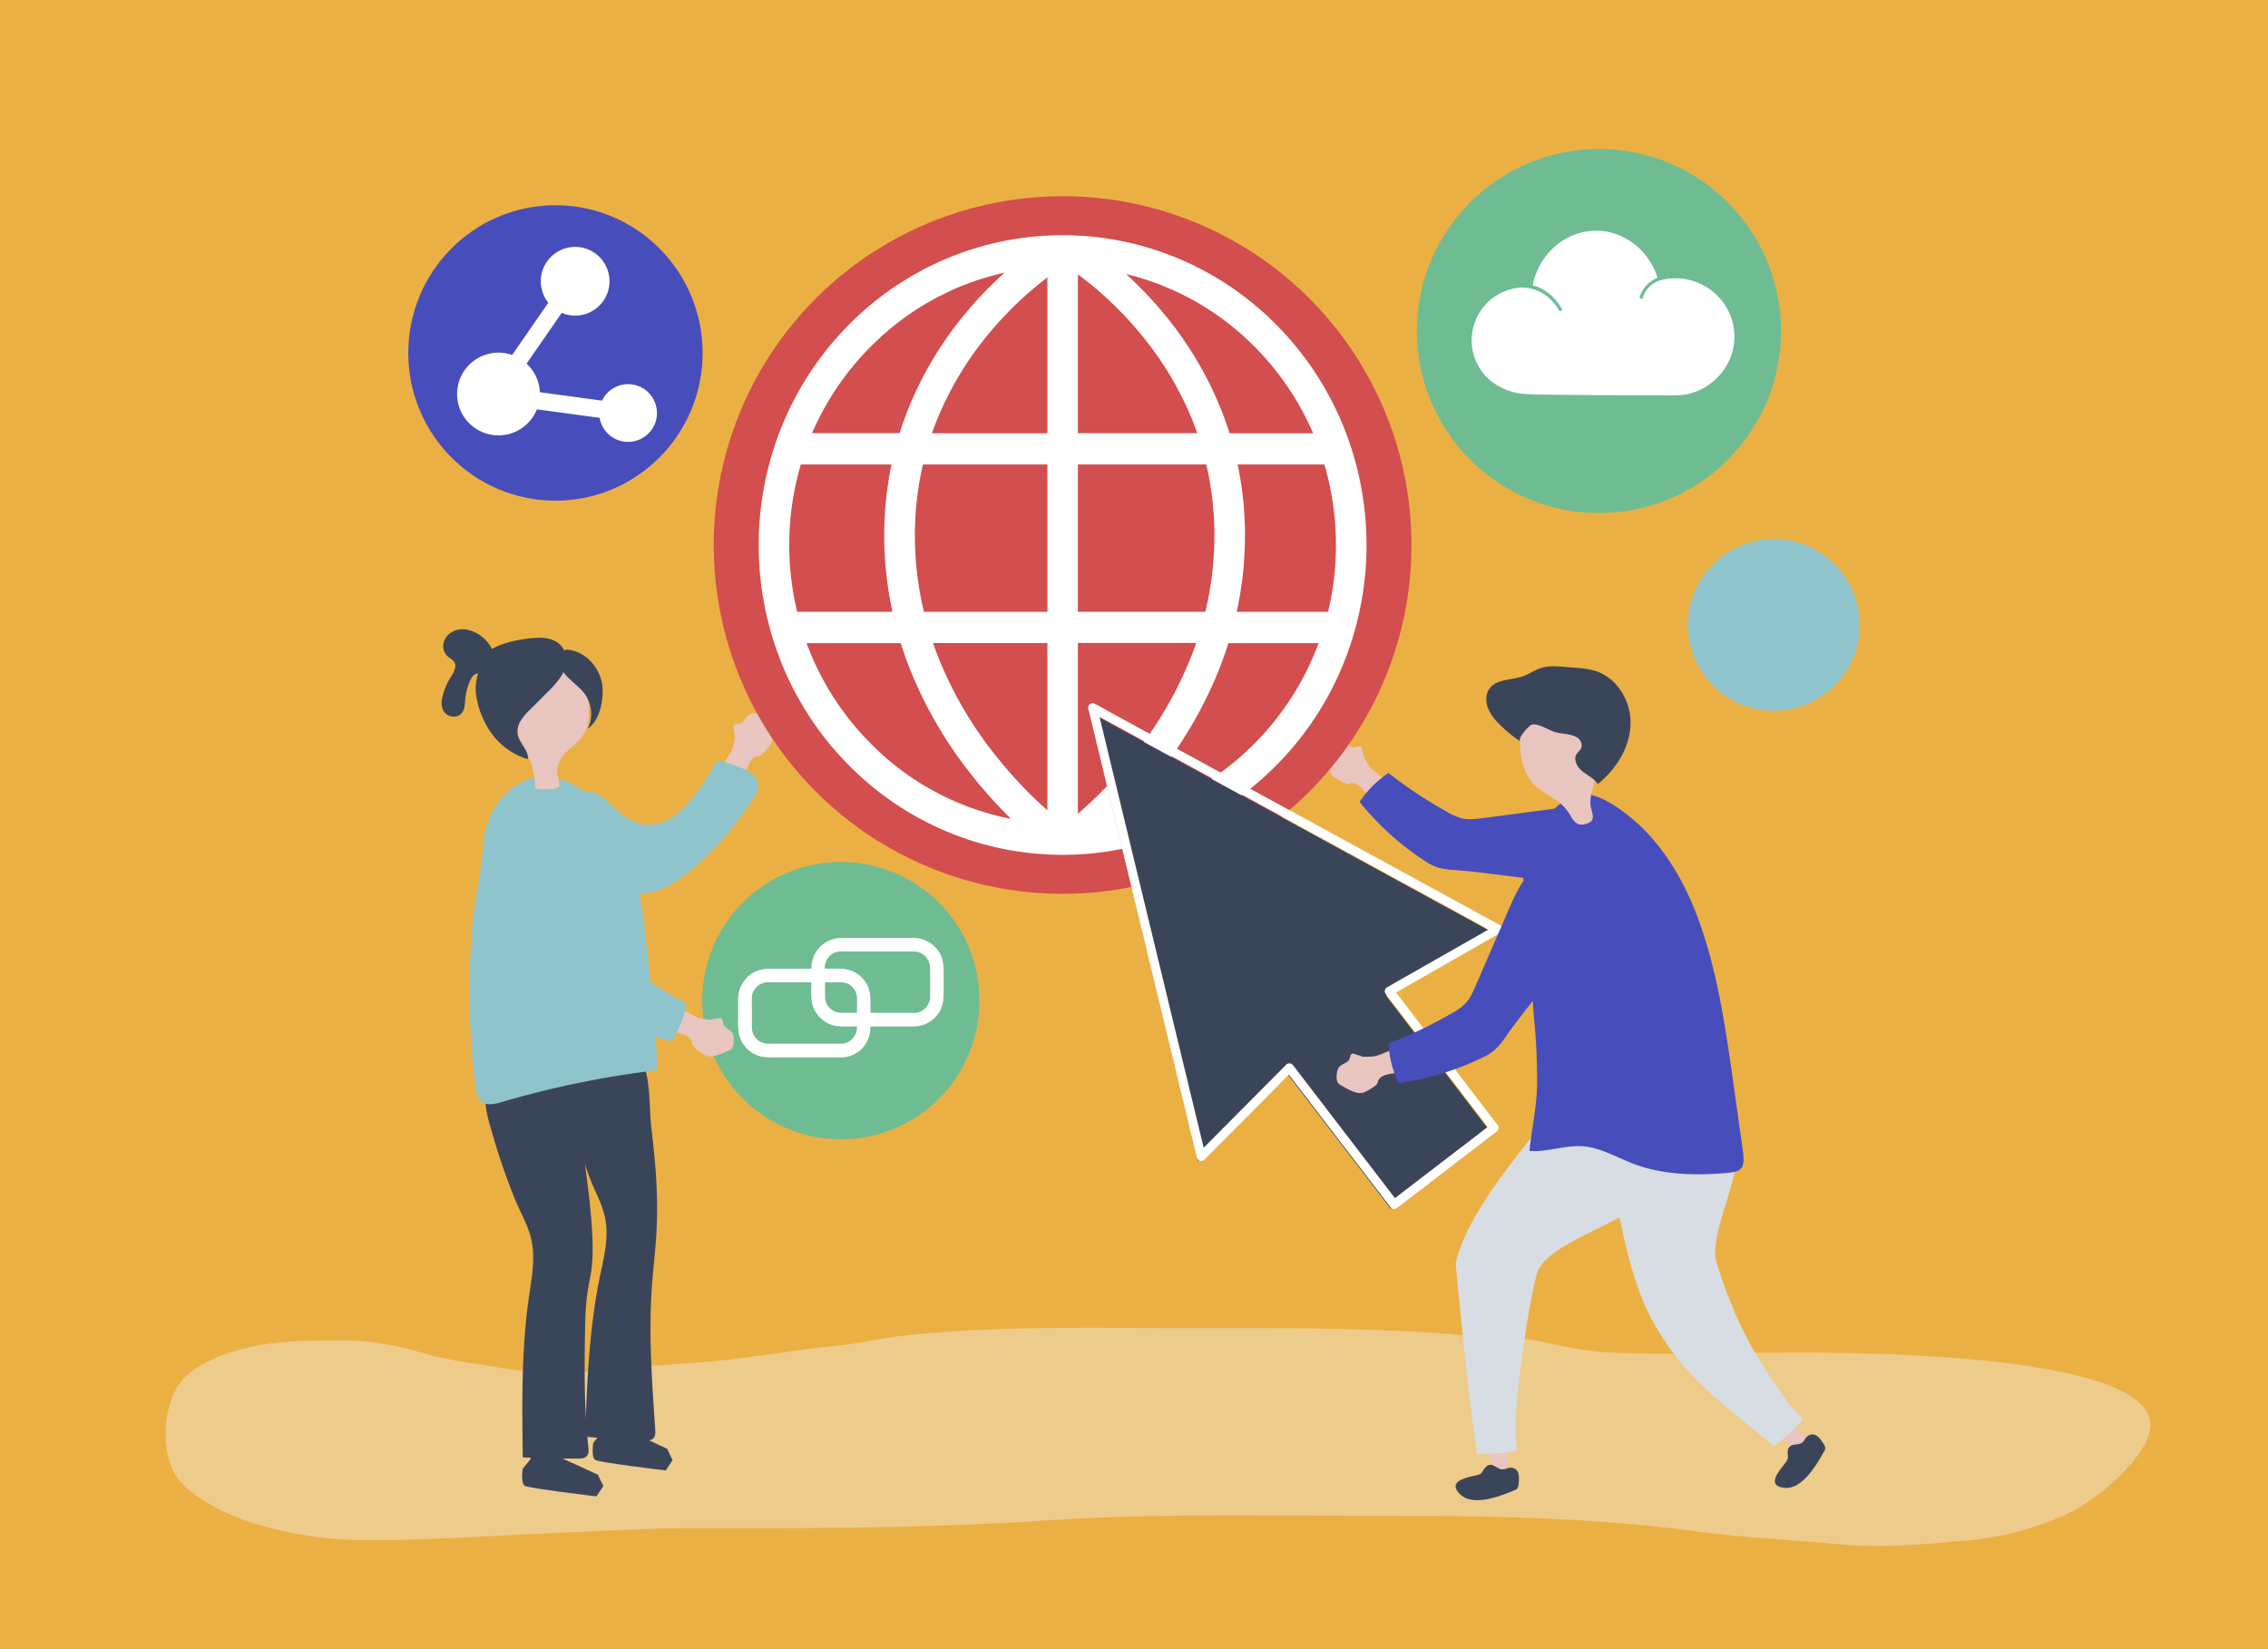 <svg xmlns="http://www.w3.org/2000/svg" viewBox="0 0 1100 800"><defs><style>.a{fill:#ebb044;}.b{opacity:0.4;}.c{fill:#f1f2f2;}.d{fill:#e8c5bf;}.e{fill:#8ec3cb;}.f{fill:#474ebb;}.g{fill:#fff;}.h{fill:#3b455a;}.i{fill:#d34e4e;}.j{fill:#d7dde2;}.k{fill:#6fbc93;}</style></defs><title>domain-raiting</title><rect class="a" width="1100" height="800"/><g class="b"><path class="c" d="M522,644.12c-28.19.08-56.38.76-84.52,3.89-10.62,1.18-21,3.78-31.64,4.82-21.24,2.09-42.11,6-63.43,7.8-17.16,1.45-34.4,2.3-51.52,4.14a181.41,181.41,0,0,1-49.74-1.52c-11.79-2.11-23.64-3.3-35.23-6.68-13-3.79-27-6.5-40.56-6.4-19.27.13-38,.15-56.47,6.84-6.47,2.35-14.39,6.21-19.31,11.14C78.29,679.43,76.77,707.58,88,719.28c18.92,19.69,59.31,27.42,85.83,27.79,29.06.39,57.29-1.76,86.4-3,27-1.18,54-2.86,81.11-2.8,55.33.12,110.67,0,165.89-3.69,51.89-3.48,103.91-2.28,155.91-2.28,53.33,0,106.3.41,159.24,7.5,23.06,3.09,46.56,4.17,69.75,6.33,20.76,1.94,40.71,0,61.39-1.82a146.59,146.59,0,0,0,50.39-13.51c12.49-6,34.75-24.5,38.58-38.75,10.74-39.93-151.3-39-176.18-38.88-27.83.1-55.88,1-83.69,0-11.7-.44-23.23-2.73-34.64-5.24s-22.83-1.86-34.37-2.91c-48.09-4.37-96.29-3.73-144.53-3.73C553.38,644.21,537.67,644.07,522,644.12Z"/></g><path class="d" d="M365.33,346.09a5.77,5.77,0,0,0-.83.15c-2.54.72-3.07,3.31-5.06,4.54-.89.55-4,.1-3.67,1.81.13.63.36,2.78.73,4.92-.35,1.77-.63,3.56-1.15,5.3-1.31,4.38-9.25,12.09-4.69,16.41a10.59,10.59,0,0,0,2.92,2.16,9,9,0,0,0,2.91.56c.77.05,2,.32,2.55-.18s.94-2.49,1.23-3.25c.83-2.17,1.65-4.35,2.47-6.52s2-4.57,4.2-5a10.24,10.24,0,0,0,1.47-.24,4,4,0,0,0,1.38-1,26.41,26.41,0,0,0,4-4.74c2-3.11-.28-8.43-1.34-11.51a5.52,5.52,0,0,0-1.14-2.12,5.77,5.77,0,0,0-3.66-1.25A11.47,11.47,0,0,0,365.33,346.09Z"/><path class="e" d="M335.3,421.89a142,142,0,0,0,25.87-28.47c2.82-4.1,8.22-9.94,5.81-15.19s-13.92-8.23-19.07-9.37c-8.94,15-24.32,41.92-45.65,26.79-5.57-3.95-9.65-10.7-16.39-11.8a13.3,13.3,0,0,0-11.59,4.43c-11.37,12.45-.59,27.26,9.24,36.52,10.4,9.79,27.11,11.75,39.89,5.35A58,58,0,0,0,334,423Z"/><ellipse class="f" cx="269.4" cy="171.22" rx="71.38" ry="71.66"/><path class="g" d="M304.62,186.35a14,14,0,0,0-12.62,8l-30.16-4.09a20,20,0,0,0-6.45-13.86l17.05-24.63a16.66,16.66,0,1,0-6.5-4.93L248.4,172.19a20.07,20.07,0,1,0,12,26.38l30.42,4.12a14,14,0,1,0,13.76-16.34Z"/><path class="d" d="M649.45,360.33a5.76,5.76,0,0,1,.81-.15c2.57-.24,4,1.92,6.22,2.34,1,.19,3.67-1.31,4,.35.11.62.66,2.66,1.08,4.74,1,1.49,1.83,3,2.92,4.42,2.75,3.53,12.71,7.74,10.08,13.29a10.13,10.13,0,0,1-1.88,3,9,9,0,0,1-2.46,1.54c-.68.32-1.7,1-2.39.74s-1.74-1.93-2.27-2.52L661,383c-1.49-1.66-3.4-3.47-5.59-3.07a14,14,0,0,1-1.43.3,3.88,3.88,0,0,1-1.59-.39A26.58,26.58,0,0,1,647,377c-2.93-2.12-2.73-7.78-2.85-11a5.43,5.43,0,0,1,.28-2.34,5.68,5.68,0,0,1,2.9-2.43A12.53,12.53,0,0,1,649.45,360.33Z"/><path class="f" d="M705.05,422a32.2,32.2,0,0,1-8.42-1.41,28.25,28.25,0,0,1-6-3.23,136,136,0,0,1-31.22-28.38,50.53,50.53,0,0,1,14-14,218.39,218.39,0,0,0,29,19.15,26.09,26.09,0,0,0,6.51,2.82c3.32.8,6.8.36,10.19-.08l39.43-5.17c7.93-1,16.16-2.05,23.8.32,21.18,6.57,16,34.14-4.62,35.73C754.54,429.47,728.28,423.71,705.05,422Z"/><path class="h" d="M257.87,701.94l-.5,5.8-3.83,4.71s-1.1,7.07,1,8.31,34.73,5.12,34.73,5.12l3.36-5-2.69-5.54-17.25-7.89-5.93-6.58Z"/><path class="h" d="M292,689.42l-.5,5.8-3.77,4.71s-1.09,7.08,1,8.31,34.16,5.07,34.16,5.07l3.31-5-2.64-5.54-17-7.86-5.82-6.57Z"/><path class="h" d="M252.72,588.3c2.8,5.89,5.32,11.24,5.78,18.83s-.95,14.91-2,22.32c-3.66,25.63-3.3,51.64-2.94,77.53q13.41.59,26.81.56c1.52,0,3.24-.1,4.25-1.23s.9-2.85.74-4.37c-2.05-18.39-1.91-37-1.63-55.48.13-9.11.45-16.89,2.31-25.67s1.52-17.77.93-26.61c-1.47-21.66-5.86-42.92-7.07-64.57-.22-3.93-.59-8.15-3.13-11.15-3.06-3.61-8.29-4.35-13-4.34-13,0-27.67,2-28.32,17.82-.22,5.25,1.16,10.43,2.64,15.48a319.61,319.61,0,0,0,11.69,34.37C250.72,584.11,251.74,586.24,252.72,588.3Z"/><path class="h" d="M289,578.34c2.67,6,5.07,11.49,5.17,19.1s-1.78,14.84-3.28,22.19c-5.22,25.42-6.18,51.42-7.12,77.29q14.19,1.25,28.44,1.88c1.62.08,3.44.07,4.57-1s1.11-2.81,1-4.33c-1.53-23-3.25-46.05-1.63-69,.62-8.8,1.72-17.56,2.22-26.36,1-17.14-.41-34.3-2.5-51.32-1.29-10.49.53-32.94-10.08-39.29-4.8-2.87-10.87-3.3-16.49-2.44a21.49,21.49,0,0,0-8.14,2.72c-4.67,2.89-7.13,8.21-7.64,13.45s.7,10.48,2,15.59a304.51,304.51,0,0,0,10.65,34.91C287.06,574.06,288,576.24,289,578.34Z"/><path class="e" d="M248.53,382.19c-8.08,6-13.42,16.41-14.08,27.2-.8,13.08-4.21,26.24-5.34,39.38a381.25,381.25,0,0,0,1.42,78c.35,2.86.88,6.06,3.2,7.76,2.64,1.93,6.3,1,9.43.13a461.37,461.37,0,0,1,75.39-15.49c1.53-.18-5-61.61-5.67-67.23-2.38-20-6.12-40.82-18.88-57.21-5.39-6.92-12.18-13-20.41-16.06A25.7,25.7,0,0,0,248.53,382.19Z"/><path class="d" d="M285.37,340.35c.33,5.28.59,10.92-2.05,15.5-2.25,3.91-6.26,6.43-9.34,9.73A13.83,13.83,0,0,0,270.2,373c-.35,2.73,1.12,5.06,1.1,7.79a1.61,1.61,0,0,1-.13.75,1.43,1.43,0,0,1-.61.53,8.5,8.5,0,0,1-4.1.7,39.78,39.78,0,0,1-5.12,0c-2.15-.26-1.71-.69-1.92-2.88a42.3,42.3,0,0,0-1.79-9.67c-2.18-6.44-6.81-11.94-8.12-18.69-1.45-7.46.72-14.78,3.08-21.88,1.06-3.18,2.23-6.41,4.4-9,4.79-5.59,16-7.37,21.37-1.66C284.73,325.82,284.8,331.38,285.37,340.35Z"/><path class="h" d="M283.67,336.72a16.53,16.53,0,0,1,1.41,16.76c4-2.82,5.94-7.84,6.75-12.69a28.89,28.89,0,0,0,.33-8.09c-1-8.49-7.7-16.34-16.17-17.47-5.61-.75-5.59,6.4-3.4,9.88C275.46,329.68,280.51,332.39,283.67,336.72Z"/><path class="h" d="M268.83,310.79c-3.14-1.5-6.77-1.59-10.24-1.29-4.75.4-14.31,1.81-20,5.35-3.18-6.81-12.37-12-19.08-8.43-3.93,2.07-5.63,6.57-3.82,10.09a7.17,7.17,0,0,0,2,2.36,19.51,19.51,0,0,1,2.14,1.64c2.29,2.39.17,5.78-1.51,8.48a28.75,28.75,0,0,0-3.83,9.74,9,9,0,0,0,.37,5.72,5.87,5.87,0,0,0,5.36,3.2c4.26-.18,5.12-3.82,5.34-7.12a27.51,27.51,0,0,1,2.62-10.68c.64-1.3,1.5-2.67,2.89-3a3.21,3.21,0,0,1,.81-.1,22.88,22.88,0,0,0-1,9.93,41.86,41.86,0,0,0,7.9,19.58,33.23,33.23,0,0,0,17.23,12c.49-4.34-4.09-7.62-4.92-11.91a9.77,9.77,0,0,1,1.48-6.77,29.28,29.28,0,0,1,4.56-5.39l8.62-8.66a43.8,43.8,0,0,0,6.46-7.56C275.82,322.15,275.65,314.05,268.83,310.79Z"/><circle class="i" cx="515.37" cy="264.39" r="169.21"/><path class="g" d="M651.18,205.89a149.94,149.94,0,0,0-31.58-47.77,146.85,146.85,0,0,0-46.85-32.2,145.19,145.19,0,0,0-114.76,0,146.85,146.85,0,0,0-46.85,32.2,149.94,149.94,0,0,0-31.58,47.77,153.43,153.43,0,0,0,0,117,149.94,149.94,0,0,0,31.58,47.77A146.85,146.85,0,0,0,458,402.86a145.19,145.19,0,0,0,114.76,0,146.85,146.85,0,0,0,46.85-32.2,149.94,149.94,0,0,0,31.58-47.77,153.43,153.43,0,0,0,0-117Zm-3.24,58.5a138.35,138.35,0,0,1-3.82,32.39h-44.3a173.92,173.92,0,0,0,4-37,167.68,167.68,0,0,0-3.54-34.46h42.06A138.05,138.05,0,0,1,647.94,264.39Zm-38.83-95.57a135.13,135.13,0,0,1,27.77,41.35H596.33q-2.22-7.12-5.1-14a174.54,174.54,0,0,0-27.57-45,192.23,192.23,0,0,0-17.5-18.24A131.08,131.08,0,0,1,609.11,168.82Zm-86.32-35.74A171.94,171.94,0,0,1,552.38,161,159.27,159.27,0,0,1,577.57,202q1.68,4,3.11,8.14H522.79Zm62.27,92.22A151.72,151.72,0,0,1,589,259.76a158.32,158.32,0,0,1-4.39,37H522.79V225.3ZM443.73,259.76a151.72,151.72,0,0,1,3.91-34.46H508v71.48H448.12A158.32,158.32,0,0,1,443.73,259.76ZM508,134.56v75.61H452q1.38-3.94,3-7.83a159.22,159.22,0,0,1,25-41A173.86,173.86,0,0,1,508,134.56Zm-86.32,34.26a131,131,0,0,1,65.58-36.55A191.09,191.09,0,0,0,469,151.11a174.82,174.82,0,0,0-27.57,45q-2.88,6.91-5.1,14H393.86A135.13,135.13,0,0,1,421.63,168.82ZM388.4,225.3h44a167.68,167.68,0,0,0-3.54,34.46,173.92,173.92,0,0,0,4,37H386.62a139.23,139.23,0,0,1,1.78-71.48ZM421.63,360a135.21,135.21,0,0,1-30.44-48h45.7q2,6.45,4.53,12.81a203.11,203.11,0,0,0,27.4,48,225.64,225.64,0,0,0,21.54,24.41A130.86,130.86,0,0,1,421.63,360Zm58.91,3.52a187.91,187.91,0,0,1-25.36-44.43q-1.41-3.56-2.65-7.14H508v81.15A209.64,209.64,0,0,1,480.54,363.48Zm42.25,31.28V311.91h57.38c-.79,2.3-1.64,4.58-2.54,6.86a187.86,187.86,0,0,1-25.17,44.32A209.11,209.11,0,0,1,522.79,394.76ZM609.11,360a130.93,130.93,0,0,1-66.26,36.7,226.25,226.25,0,0,0,21-23.91,202.76,202.76,0,0,0,27.4-48q2.52-6.36,4.53-12.81h43.74A135.21,135.21,0,0,1,609.11,360Z"/><path class="d" d="M877.86,699.15a60,60,0,0,1-5.49,5,114.77,114.77,0,0,1-18.12-17.82c5-.59,5.94-4.89,11.65-.3C867.75,687.49,874.66,697,877.86,699.15Z"/><path class="h" d="M868.35,701.5c-1.25,1-1.35,2.1-1.35,3.5a10,10,0,0,1,.1,2.44A5.51,5.51,0,0,1,866,709.5c-2.71,3.66-9.87,11.24-.54,12.23,8.49.9,15.49-10.85,19.32-17.83a2.68,2.68,0,0,0,.51-1.45,3.65,3.65,0,0,0-.6-1.61c-1.8-2.83-4-6.45-7.66-4.42-1.57.87-1.79,2.78-3.46,3.69C872.17,700.85,869.6,700.54,868.35,701.5Z"/><path class="j" d="M842.27,557.7c1.06,16.86-13.87,41.53-9.57,55.27,9,28.75,18.46,45.18,34.9,68,1.17,1.63,5.06,5.26,6.74,7.32-4,5.26-8.69,9-13.89,13.38-24.09-20.56-45.6-33.85-61.15-65.26-12.3-24.83-16.63-65.14-23-94.43-1.07-4.85-2.67-11.84.54-16.26,2.46-3.38,5.93-4.86,10.33-5.93,11.76-2.85,27.85-9,38.9-1.58C838.11,526.29,841.45,544.75,842.27,557.7Z"/><path class="d" d="M732.29,714.75c-2.54.52-5.09.27-7.63.55-2-8.85-3.64-17.52-3.75-26.72,4.45,2.92,7.83.18,9.54,7.7C731,698.71,730.88,711,732.29,714.75Z"/><path class="h" d="M723.05,710.58c-1.58,0-2.38.92-3.25,2a18.54,18.54,0,0,1-1.35,2.08,4.47,4.47,0,0,1-2.16.94c-4.45,1.1-14.85,2.68-8.07,9.29,6.16,6,19,1.09,26.36-2a2.74,2.74,0,0,0,1.34-.82,3.66,3.66,0,0,0,.53-1.66c.4-3.31.94-7.7-3.23-8.41-1.78-.3-3.27,1.08-5.17.74C726.49,712.45,724.64,710.57,723.05,710.58Z"/><path class="j" d="M798.57,581.64c-12.19,12.18-47.1,21.12-52.78,35.14-2.27,5.62-9.77,47.2-10.91,76.48-.08,2.09.88,7.54.9,10.31-6.51,1.86-12.35,1.47-19.36,2C711.29,671.8,706,612.72,706,612.72c6.94-29.5,40.42-63.33,59-89.91,3.08-4.41,6.68-10.44,12.2-11.18,4.24-.56,7.58.93,11.39,3.41,10.19,6.63,25.78,14,28,27.21C819.08,556.68,807.94,572.29,798.57,581.64Z"/><path class="f" d="M793.33,398.64c11.21,9.84,20.52,23.8,27.08,39,11.62,27,16.06,57.86,20.34,88.12Q842.9,540.92,845,556c1.4,9.91,1.05,12.21-7.07,12.94-15,1.35-30.89,1.15-45.45-4.3-6.92-2.6-13.59-6.41-20.7-8-10.34-2.36-19.94,2.38-29.95,1.68,1-10.58,3.41-20.61,3.64-31.49a300.58,300.58,0,0,0-1.41-32.61c-1.67-18.91-2.54-37.91-4.09-56.77-1.12-13.51-3.93-24.09,5.29-35.5,5-6.22,14.21-17,22.53-16.86C776.65,385.23,787.06,393.14,793.33,398.64Z"/><path class="d" d="M744.34,380.94c3.07,2.91,6.94,4.8,10.44,7.18a23.76,23.76,0,0,1,7.37,8.33c1.48,2.49,3.27,4.19,6.66,3.35,6.38-1.59,2.64-5.88,2.54-10.06-.11-4.78,1.9-9.41,2.74-14.06,2.42-13.43-8.07-33.79-23.92-32.63C732.83,344.33,735,372.13,744.34,380.94Z"/><path class="h" d="M765,357.81c1.74,1.12,2.7,3.55,1.74,5.37-.52,1-1.47,1.66-2.07,2.6-1.73,2.74.29,6.39,2.83,8.41s5.73,3.41,7.44,6.17c8.64-7,15.25-17.15,15.86-28.25a27.92,27.92,0,0,0-8.73-21.8c-7-6.37-14.09-6-23.2-6.79-3.76-.32-7.62-.63-11.22.46-3.28,1-6.13,3.1-9.38,4.2-5.38,1.81-12.22,1.15-15.69,5.65-2,2.61-2.12,6.3-1,9.4a22.8,22.8,0,0,0,5.59,8,65,65,0,0,0,10.2,8.45c-1.75-1.17,4.3-7.91,5.67-8.2,3.25-.7,8.4,3,11.74,3.79S762.14,356,765,357.81Z"/><polygon class="h" points="528.37 345.5 580.97 563.13 623.71 520.1 674.52 586.39 698.77 567.8 723.02 549.21 672.21 482.92 724.86 452.83 528.37 345.5"/><path class="g" d="M726.4,545.79l-17.14-22.37L681.9,487.73l-4.8-6.27,44.11-25.21,6.59-3.77c1.57-.89.84-3.07-.43-3.77L707.79,438l-47-25.68L604.14,381.4l-49-26.77-16.26-8.88c-2.54-1.38-5-3-7.67-4.19a3.65,3.65,0,0,1-.34-.18,1.8,1.8,0,0,0-2.14.17,1.71,1.71,0,0,0-.93,2.09q2.63,10.85,5.24,21.68,6.3,26,12.59,52.07,7.58,31.37,15.16,62.74,6.56,27.14,13.12,54.26c2.13,8.83,4.24,17.67,6.4,26.5l.09.38a2.23,2.23,0,0,0,3.9,1.12l37.39-37.65,3.41-3.42,15.61,20.36,27.35,35.68,6.31,8.24a2.24,2.24,0,0,0,3.08.44l38.61-29.6,9.89-7.58A2.23,2.23,0,0,0,726.4,545.79Zm-41.69,29.15-8.16,6.26-15.8-20.61L633.4,524.91l-6.31-8.23a2.23,2.23,0,0,0-3.48,0l-37.39,37.64-2.42,2.44-4.26-17.63q-6.3-26-12.59-52.06-7.58-31.36-15.16-62.74-6.56-27.13-13.12-54.26-2.7-11.17-5.39-22.34l15.41,8.41,47,25.68,56.65,31,49,26.76,16.26,8.88c1.39.76,2.81,1.67,4.26,2.5L679.1,475.29l-6.58,3.77a2.21,2.21,0,0,0-.45,3.07l17.15,22.37q13.68,17.85,27.35,35.69l5,6.5Z"/><path class="d" d="M648.66,519.28a5.08,5.08,0,0,1,.29-.77c1.11-2.33,3.68-2.42,5.2-4.14.67-.77.75-3.82,2.34-3.24.58.23,2.62.8,4.62,1.51,1.77,0,3.54,0,5.29-.24,4.44-.55,13.17-6.94,16.58-1.84a10.27,10.27,0,0,1,1.61,3.16,8.55,8.55,0,0,1,.06,2.9c-.07.75,0,2-.59,2.43s-2.55.5-3.33.66L674,521c-2.19.43-4.72,1.14-5.51,3.22a10.67,10.67,0,0,1-.47,1.38,3.89,3.89,0,0,1-1.15,1.17,26.54,26.54,0,0,1-5.23,3.11c-3.32,1.42-8.08-1.65-10.87-3.18a5.39,5.39,0,0,1-1.86-1.44,5.74,5.74,0,0,1-.6-3.74A11.39,11.39,0,0,1,648.66,519.28Z"/><path class="f" d="M730.07,503.18a32.22,32.22,0,0,1-5.52,6.51,29.08,29.08,0,0,1-5.86,3.49,136.29,136.29,0,0,1-40.37,12.23,50.33,50.33,0,0,1-4.87-19.19,218.93,218.93,0,0,0,31.33-15.06,26.93,26.93,0,0,0,5.76-4.14c2.39-2.45,3.79-5.66,5.15-8.8l15.81-36.49c3.18-7.34,6.53-14.92,12.48-20.26,16.51-14.81,37.52,3.77,28.3,22.3C761.93,464.57,743.51,484.15,730.07,503.18Z"/><circle class="k" cx="775.51" cy="160.58" r="88.32"/><path class="g" d="M837.39,149.2A28.77,28.77,0,0,0,805.08,136H805a13.09,13.09,0,0,0-8.28,8.45.76.76,0,0,1-1.46-.41,14.57,14.57,0,0,1,8.68-9.26c-4.33-14-17.5-23.87-32-22.77-14.24,1.09-25.81,12.18-28.57,26.41a18.52,18.52,0,0,1,3.51,1.23,24.05,24.05,0,0,1,10.55,10.13.76.76,0,0,1-1.3.79,25,25,0,0,0-2.87-4,20,20,0,0,0-15.87-7.08,25.64,25.64,0,0,0-16.88,8.25,26.12,26.12,0,0,0-6.65,19.58,25.38,25.38,0,0,0,9.74,17.87,30,30,0,0,0,17.47,6c4.16.17,8.34.23,12.5.29,11.92.16,23.84.21,35.75.24l15.71,0c4.3,0,8.82.35,13.06-.49,13.85-2.73,24.34-15.77,23-30.46A28.22,28.22,0,0,0,837.39,149.2Z"/><circle class="k" cx="407.84" cy="485.4" r="67.26" transform="translate(-223.78 430.56) rotate(-45)"/><path class="g" d="M455.71,462.23A14.71,14.71,0,0,0,443.12,455H408.25a14.8,14.8,0,0,0-10.78,4.56,15.26,15.26,0,0,0-3.94,10.39h-7.28c-4.49,0-9,0-13.45,0A14.8,14.8,0,0,0,362,474.46a15.36,15.36,0,0,0-4,10.77V494a33.4,33.4,0,0,0,.44,7.93,14.64,14.64,0,0,0,10.27,10.49,21.84,21.84,0,0,0,5.81.51h33.1A14.17,14.17,0,0,0,422,500.2h0v-.09c.09-.72.15-1.45.17-2.18h21a14.69,14.69,0,0,0,12.79-7.65c1.56-3,1.73-6,1.73-9.3v-9.33C457.65,468.35,457.42,465.19,455.71,462.23Zm-46.9,14.27.08,0c.39.08.77.17,1.14.28.19.05.37.12.55.18l.16,0,.12.07a13.73,13.73,0,0,1,1.25.69l.46.32.23.2a11.4,11.4,0,0,1,1.28,1.32v0l.07.12c.15.24.31.47.45.72s.57,1.23.45.87c.15.42.29.85.4,1.28l.12.6s.05.47.06.59c.11,2.08,0,4.19,0,6.27v1.3H408c-.35,0-.69,0-1-.06.17,0-.84-.16-1-.22s-.55-.17-.83-.26l-.11,0,0,0a17,17,0,0,1-1.61-.91l-.2-.13c-.16-.14-.32-.27-.47-.42a13.31,13.31,0,0,1-1-1l-.1-.1-.08-.14c-.09-.17-.21-.32-.31-.48s-.28-.5-.41-.75-.12-.24-.17-.36l0,0a11.8,11.8,0,0,1-.45-1.54c0-.1,0-.2-.05-.3s-.06-.53-.07-.6c0-.31,0-.63,0-.95,0-2.2,0-4.41,0-6.61h7.61C408.05,476.45,408.43,476.47,408.81,476.5Zm6.81,22.76v.17a17.05,17.05,0,0,1-.49,1.83,1.65,1.65,0,0,1-.07.2,6.54,6.54,0,0,1-.3.59c-.18.34-.39.66-.6,1,0,0-.3.4-.35.45s-.25.28-.38.41-.4.4-.62.59a2.75,2.75,0,0,1-.26.22l-.08.06a12.81,12.81,0,0,1-1.34.8l-.27.13-.54.2a14.11,14.11,0,0,1-1.42.37l-.15,0h-.16l-.9,0H372.59c-.35,0-.69,0-1-.05.16,0-.85-.17-1.05-.22l-.83-.26-.11,0,0,0c-.56-.27-1.08-.59-1.61-.91l-.2-.14-.47-.41a11.81,11.81,0,0,1-1-1l-.09-.1a1.16,1.16,0,0,1-.09-.14c-.09-.16-.21-.31-.3-.48s-.29-.49-.42-.74-.12-.24-.17-.36l0-.05a11.66,11.66,0,0,1-.45-1.53c0-.1,0-.2-.05-.3s-.06-.53-.07-.6c0-.32,0-.63,0-.95,0-2.57,0-5.14,0-7.7,0-2.06-.06-4.13,0-6.19,0-.2,0-.4,0-.6a1,1,0,0,0,0-.16s0-.09,0-.15a14.06,14.06,0,0,1,.36-1.42c0-.06.22-.56.2-.54l.19-.39c.12-.21.23-.42.36-.63s.44-.63.45-.67a9.48,9.48,0,0,1,.8-.88c.17-.16.34-.32.52-.47a2.67,2.67,0,0,1,.23-.18,11.05,11.05,0,0,1,1.09-.68l.55-.28a6,6,0,0,0,.65-.23,13.77,13.77,0,0,1,1.41-.34l.18,0c.3,0,.6,0,.91,0h20.92v.13h0V477h0v2a33.48,33.48,0,0,0,.44,7.94,14.63,14.63,0,0,0,10.27,10.48,21.84,21.84,0,0,0,5.81.51h5.63v.42C415.65,498.66,415.63,499,415.62,499.26Zm35.49-24.12v8.27c0,.3,0,.6,0,.9v.11l0,.06a14.48,14.48,0,0,1-.48,1.83c0,.05-.05.14-.07.2s-.19.4-.3.59-.39.66-.6,1c0,0-.3.4-.35.45l-.38.42c-.2.2-.41.4-.62.58l-.26.23-.08.05a12.89,12.89,0,0,1-1.34.81l-.27.13c-.06,0-.48.18-.54.2a14.06,14.06,0,0,1-1.42.36l-.16,0H444l-.9,0H422.2V486.6c0-3.31-.23-6.46-1.93-9.42a14.74,14.74,0,0,0-12.59-7.28h-7.62c0-.24,0-.48,0-.73s0-.4,0-.6a1,1,0,0,0,0-.16l0-.15c.12-.48.21-.95.37-1.41,0-.07.22-.56.2-.55l.19-.39c.11-.21.23-.42.35-.62s.45-.64.46-.68a8.25,8.25,0,0,1,.8-.87c.17-.17.34-.32.52-.48l.23-.18c.35-.24.71-.47,1.09-.68.18-.1.37-.19.55-.27-.05,0,.55-.2.65-.24a13.17,13.17,0,0,1,1.41-.34h.18c.3,0,.6,0,.91,0h35.08a10.88,10.88,0,0,1,1.14.06l.08,0c.39.08.77.16,1.14.27l.55.18.16,0,.12.07c.43.22.84.44,1.25.7.05,0,.39.28.46.31l.23.2a11.49,11.49,0,0,1,1.28,1.33v0l.07.11c.15.24.31.48.45.72s.57,1.23.45.88c.15.42.29.84.4,1.28l.12.59s.05.47.06.59C451.2,471,451.11,473.06,451.11,475.14Z"/><circle class="e" cx="860.31" cy="303.18" r="41.66"/><path class="d" d="M355.89,502.86a4.43,4.43,0,0,0-.19-.8c-.81-2.45-3.35-2.86-4.64-4.75-.58-.85-.27-3.89-1.92-3.5-.61.14-2.7.46-4.78.91-1.74-.27-3.51-.46-5.22-.9-4.33-1.09-12.2-8.52-16.22-3.88a10.1,10.1,0,0,0-2,2.93,8.69,8.69,0,0,0-.43,2.87c0,.75-.23,1.95.28,2.49s2.47.81,3.23,1.06l6.47,2.14c2.11.69,4.54,1.71,5.06,3.88a13.43,13.43,0,0,0,.3,1.43,3.82,3.82,0,0,0,1,1.3,25.53,25.53,0,0,0,4.8,3.73c3.11,1.83,8.22-.63,11.17-1.79a5.47,5.47,0,0,0,2-1.2,5.7,5.7,0,0,0,1.06-3.63A11,11,0,0,0,355.89,502.86Z"/><path class="e" d="M277.12,476.74a32.14,32.14,0,0,0,4.67,7.15,28.82,28.82,0,0,0,5.37,4.19,136.35,136.35,0,0,0,38.54,17.17,50.54,50.54,0,0,0,7.22-18.43A219.45,219.45,0,0,1,303.71,468a26.75,26.75,0,0,1-5.2-4.82c-2.06-2.73-3.06-6.09-4-9.37q-5.58-19.09-11.14-38.18c-2.24-7.68-4.62-15.62-9.86-21.66-14.53-16.75-37.69-.93-30.86,18.6C250.32,434.46,266.16,456.18,277.12,476.74Z"/></svg>